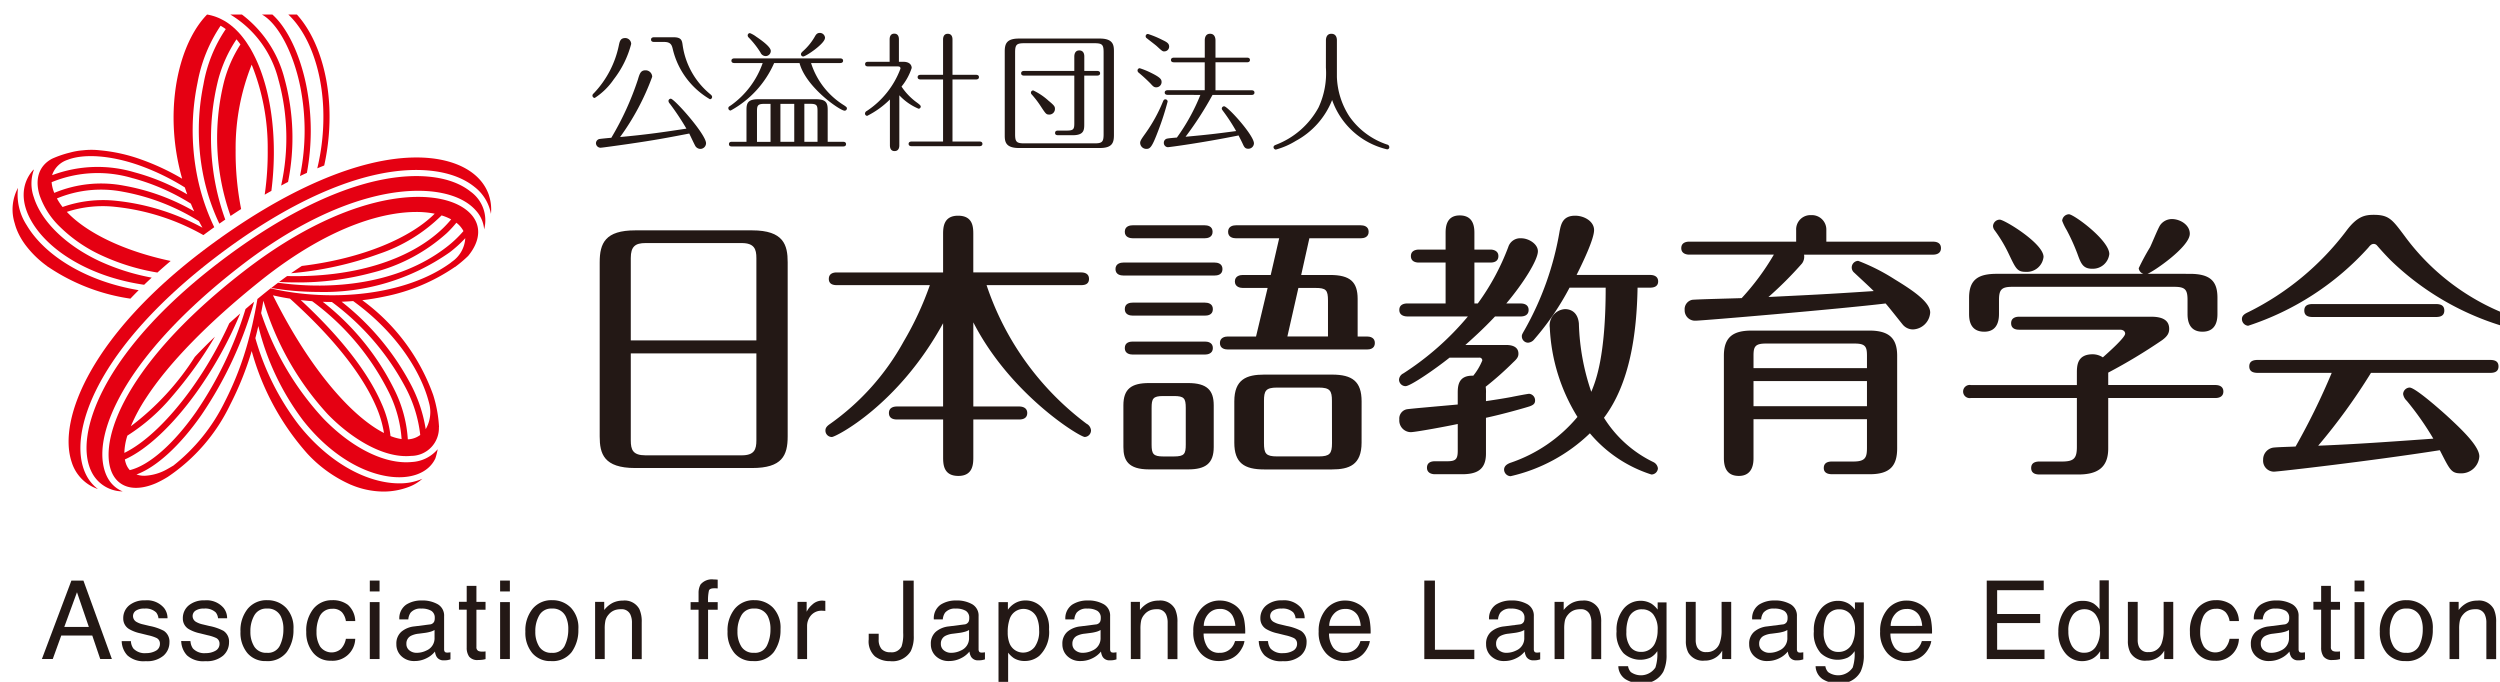 <svg xmlns="http://www.w3.org/2000/svg" width="253" height="69" viewBox="0 0 253 69">
    <defs>
        <clipPath id="ozudiu9oca">
            <path data-name="長方形 861" transform="translate(74 41.776)" style="fill:#af3838;opacity:.3" d="M0 0h253v69H0z"/>
        </clipPath>
        <clipPath id="dp12i9a6ub">
            <path data-name="長方形 860" style="fill:none" d="M0 0h252.343v67.678H0z"/>
        </clipPath>
    </defs>
    <g data-name="グループ 7413" transform="translate(-74 -41.776)" style="clip-path:url(#ozudiu9oca)">
        <path data-name="パス 404" d="M5.136 41.5h1.216l2.881 7.94H8.054l-.806-2.378H4.109l-.86 2.378h-1.1zM6.9 46.189 5.7 42.68l-1.283 3.509z" transform="translate(76.09 59.03)" style="fill:#231815"/>
        <g data-name="グループ 7412">
            <g data-name="グループ 7411" style="clip-path:url(#dp12i9a6ub)" transform="translate(75.274 43.244)">
                <path data-name="パス 405" d="M8.932 47.075a1.393 1.393 0 0 0 .248.747 1.576 1.576 0 0 0 1.3.469 1.943 1.943 0 0 0 .97-.235.778.778 0 0 0 .42-.727.62.62 0 0 0-.335-.567 4.045 4.045 0 0 0-.846-.276l-.784-.195a3.841 3.841 0 0 1-1.111-.41 1.226 1.226 0 0 1-.636-1.092 1.661 1.661 0 0 1 .6-1.331 2.414 2.414 0 0 1 1.612-.508 2.255 2.255 0 0 1 1.912.767 1.658 1.658 0 0 1 .356 1.049h-.918a1.1 1.1 0 0 0-.239-.6 1.54 1.54 0 0 0-1.19-.382 1.456 1.456 0 0 0-.854.21.655.655 0 0 0-.29.555.681.681 0 0 0 .381.6 2.3 2.3 0 0 0 .65.237l.654.157a5.14 5.14 0 0 1 1.433.491 1.3 1.3 0 0 1 .567 1.173 1.775 1.775 0 0 1-.594 1.335 2.548 2.548 0 0 1-1.81.563 2.445 2.445 0 0 1-1.851-.587A2.2 2.2 0 0 1 8 47.075z" transform="translate(3.041 16.337)" style="fill:#231815"/>
                <path data-name="パス 406" d="M13.3 47.075a1.393 1.393 0 0 0 .248.747 1.576 1.576 0 0 0 1.3.469 1.943 1.943 0 0 0 .97-.235.778.778 0 0 0 .42-.727.62.62 0 0 0-.335-.567 4.045 4.045 0 0 0-.846-.276l-.784-.195a3.841 3.841 0 0 1-1.111-.41 1.226 1.226 0 0 1-.636-1.092 1.661 1.661 0 0 1 .6-1.331 2.414 2.414 0 0 1 1.612-.508 2.255 2.255 0 0 1 1.912.767 1.658 1.658 0 0 1 .356 1.049h-.918a1.1 1.1 0 0 0-.239-.6 1.54 1.54 0 0 0-1.19-.382 1.456 1.456 0 0 0-.854.21.655.655 0 0 0-.29.555.681.681 0 0 0 .381.6 2.3 2.3 0 0 0 .65.237l.654.157a5.14 5.14 0 0 1 1.433.491 1.3 1.3 0 0 1 .567 1.173 1.775 1.775 0 0 1-.594 1.335 2.548 2.548 0 0 1-1.81.563 2.445 2.445 0 0 1-1.851-.587 2.2 2.2 0 0 1-.584-1.452z" transform="translate(4.704 16.337)" style="fill:#231815"/>
                <path data-name="パス 407" d="M21.3 43.685a2.92 2.92 0 0 1 .769 2.192 3.777 3.777 0 0 1-.678 2.312 2.437 2.437 0 0 1-2.1.912 2.365 2.365 0 0 1-1.884-.808 3.2 3.2 0 0 1-.7-2.169 3.464 3.464 0 0 1 .736-2.322 2.46 2.46 0 0 1 1.975-.864 2.591 2.591 0 0 1 1.877.745m-.6 3.847a3.684 3.684 0 0 0 .355-1.627 2.919 2.919 0 0 0-.257-1.317 1.438 1.438 0 0 0-1.4-.8 1.375 1.375 0 0 0-1.282.681 3.168 3.168 0 0 0-.4 1.641 2.755 2.755 0 0 0 .4 1.538 1.405 1.405 0 0 0 1.271.616 1.324 1.324 0 0 0 1.313-.732" transform="translate(6.356 16.333)" style="fill:#231815"/>
                <path data-name="パス 408" d="M25.751 43.415a2.278 2.278 0 0 1 .737 1.638h-.946a1.748 1.748 0 0 0-.395-.89 1.249 1.249 0 0 0-.988-.353 1.368 1.368 0 0 0-1.331.907 3.605 3.605 0 0 0-.26 1.452 2.737 2.737 0 0 0 .367 1.463 1.429 1.429 0 0 0 2.117.225 2.021 2.021 0 0 0 .489-1.01h.946a2.285 2.285 0 0 1-2.469 2.217 2.214 2.214 0 0 1-1.811-.83 3.171 3.171 0 0 1-.676-2.073 3.491 3.491 0 0 1 .741-2.373 2.391 2.391 0 0 1 1.887-.849 2.522 2.522 0 0 1 1.592.476" transform="translate(8.189 16.332)" style="fill:#231815"/>
                <path data-name="パス 409" d="M26.189 41.5h.988v1.1h-.988zm0 2.178h.988v5.762h-.988z" transform="translate(9.961 15.786)" style="fill:#231815"/>
                <path data-name="パス 410" d="M31.508 45.386a.533.533 0 0 0 .45-.28.876.876 0 0 0 .063-.375.8.8 0 0 0-.352-.725 1.9 1.9 0 0 0-1.012-.225 1.283 1.283 0 0 0-1.079.413 1.367 1.367 0 0 0-.232.679h-.908a1.676 1.676 0 0 1 .694-1.492 2.825 2.825 0 0 1 1.546-.421 3.146 3.146 0 0 1 1.658.389 1.321 1.321 0 0 1 .632 1.211v3.34a.424.424 0 0 0 .062.242c.041.062.128.092.262.092a1.435 1.435 0 0 0 .145-.008c.054-.006.112-.012.174-.023v.718a2.652 2.652 0 0 1-.346.081 2.473 2.473 0 0 1-.324.017.8.8 0 0 1-.729-.358 1.367 1.367 0 0 1-.168-.534 2.46 2.46 0 0 1-.854.675 2.631 2.631 0 0 1-1.227.287 1.827 1.827 0 0 1-1.315-.489 1.62 1.62 0 0 1-.511-1.223 1.574 1.574 0 0 1 .5-1.248 2.406 2.406 0 0 1 1.318-.545zm-2.048 2.628a1.147 1.147 0 0 0 .73.243 2.223 2.223 0 0 0 1-.239 1.335 1.335 0 0 0 .81-1.289v-.783a1.67 1.67 0 0 1-.46.19 3.855 3.855 0 0 1-.549.108l-.588.076a2.28 2.28 0 0 0-.8.221.861.861 0 0 0-.451.809.8.8 0 0 0 .308.664" transform="translate(10.702 16.34)" style="fill:#231815"/>
                <path data-name="パス 411" d="M33.509 41.89h.984v1.616h.923v.8h-.923v3.774a.405.405 0 0 0 .206.4.867.867 0 0 0 .378.059h.152c.054 0 .116-.008.188-.018v.779a2.319 2.319 0 0 1-.348.07 3.471 3.471 0 0 1-.392.021 1.059 1.059 0 0 1-.925-.348 1.556 1.556 0 0 1-.243-.906V44.3h-.784v-.8h.784z" transform="translate(12.447 15.933)" style="fill:#231815"/>
                <path data-name="パス 412" d="M35.742 41.5h.988v1.1h-.988zm0 2.178h.988v5.762h-.988z" transform="translate(13.595 15.786)" style="fill:#231815"/>
                <path data-name="パス 413" d="M42.186 43.685a2.92 2.92 0 0 1 .769 2.192 3.777 3.777 0 0 1-.678 2.312 2.437 2.437 0 0 1-2.1.912 2.365 2.365 0 0 1-1.884-.808 3.2 3.2 0 0 1-.7-2.169 3.464 3.464 0 0 1 .736-2.322 2.46 2.46 0 0 1 1.975-.864 2.591 2.591 0 0 1 1.877.745m-.6 3.847a3.684 3.684 0 0 0 .355-1.627 2.919 2.919 0 0 0-.257-1.317 1.438 1.438 0 0 0-1.4-.8 1.375 1.375 0 0 0-1.279.683 3.168 3.168 0 0 0-.4 1.641 2.755 2.755 0 0 0 .4 1.538 1.405 1.405 0 0 0 1.271.616 1.324 1.324 0 0 0 1.313-.732" transform="translate(14.301 16.333)" style="fill:#231815"/>
                <path data-name="パス 414" d="M42.706 43.1h.923v.821a2.6 2.6 0 0 1 .871-.73 2.317 2.317 0 0 1 1.02-.221 1.683 1.683 0 0 1 1.665.859 3.035 3.035 0 0 1 .239 1.346v3.715h-.988v-3.652a1.966 1.966 0 0 0-.159-.854.948.948 0 0 0-.94-.541 1.911 1.911 0 0 0-.567.07 1.451 1.451 0 0 0-.7.476 1.433 1.433 0 0 0-.317.592 3.909 3.909 0 0 0-.073.872v3.033h-.972z" transform="translate(16.244 16.343)" style="fill:#231815"/>
                <path data-name="パス 415" d="M50.724 41.917a1.492 1.492 0 0 1 1.314-.5c.061 0 .124 0 .189.006s.138.008.222.017v.886a6.302 6.302 0 0 0-.222-.014h-.128c-.3 0-.478.076-.536.231a4.412 4.412 0 0 0-.088 1.169h.975v.767h-.975v5h-.961v-5h-.806v-.767h.806V42.8a1.738 1.738 0 0 1 .21-.888" transform="translate(18.907 15.755)" style="fill:#231815"/>
                <path data-name="パス 416" d="M57.007 43.685a2.921 2.921 0 0 1 .769 2.192 3.777 3.777 0 0 1-.678 2.312A2.437 2.437 0 0 1 55 49.1a2.365 2.365 0 0 1-1.884-.808 3.2 3.2 0 0 1-.7-2.169 3.464 3.464 0 0 1 .736-2.322 2.46 2.46 0 0 1 1.975-.864 2.591 2.591 0 0 1 1.877.745m-.6 3.847a3.684 3.684 0 0 0 .355-1.627 2.919 2.919 0 0 0-.257-1.317 1.438 1.438 0 0 0-1.4-.8 1.375 1.375 0 0 0-1.282.681 3.168 3.168 0 0 0-.4 1.641 2.755 2.755 0 0 0 .4 1.538 1.405 1.405 0 0 0 1.271.616 1.324 1.324 0 0 0 1.313-.732" transform="translate(19.938 16.333)" style="fill:#231815"/>
                <path data-name="パス 417" d="M57.546 43.1h.925v1a2.221 2.221 0 0 1 .556-.711 1.445 1.445 0 0 1 1.021-.418c.018 0 .05 0 .092.006s.117.01.221.021v1.022A1.526 1.526 0 0 0 60.2 44c-.048 0-.1-.006-.159-.006a1.387 1.387 0 0 0-1.131.473 1.646 1.646 0 0 0-.395 1.089v3.329h-.973z" transform="translate(21.888 16.343)" style="fill:#231815"/>
                <path data-name="パス 418" d="M67.324 47.076a3.355 3.355 0 0 1-.3 1.563 2.168 2.168 0 0 1-2.1 1.016 2.448 2.448 0 0 1-1.527-.483 2.049 2.049 0 0 1-.632-1.721v-.569h1.01v.569a1.432 1.432 0 0 0 .29.975 1.146 1.146 0 0 0 .9.327 1.1 1.1 0 0 0 1.125-.589 3.8 3.8 0 0 0 .164-1.368V41.5h1.064z" transform="translate(23.874 15.786)" style="fill:#231815"/>
                <path data-name="パス 419" d="M70.694 45.386a.533.533 0 0 0 .45-.28.877.877 0 0 0 .063-.375.8.8 0 0 0-.352-.725 1.9 1.9 0 0 0-1.013-.225 1.28 1.28 0 0 0-1.078.413 1.353 1.353 0 0 0-.232.679h-.908a1.669 1.669 0 0 1 .694-1.492 2.825 2.825 0 0 1 1.546-.421 3.146 3.146 0 0 1 1.658.389 1.32 1.32 0 0 1 .631 1.211v3.34a.424.424 0 0 0 .063.242c.04.062.128.092.261.092a1.439 1.439 0 0 0 .146-.008c.054-.006.112-.012.174-.023v.718a2.7 2.7 0 0 1-.346.081 2.5 2.5 0 0 1-.326.017.8.8 0 0 1-.729-.358 1.391 1.391 0 0 1-.167-.534 2.473 2.473 0 0 1-.854.675 2.635 2.635 0 0 1-1.227.287 1.825 1.825 0 0 1-1.315-.489 1.62 1.62 0 0 1-.511-1.223 1.578 1.578 0 0 1 .5-1.248 2.411 2.411 0 0 1 1.32-.545zm-2.048 2.628a1.143 1.143 0 0 0 .729.243 2.219 2.219 0 0 0 1-.239 1.335 1.335 0 0 0 .812-1.289v-.783a1.669 1.669 0 0 1-.46.19 3.836 3.836 0 0 1-.551.108l-.587.076a2.272 2.272 0 0 0-.8.221.862.862 0 0 0-.453.809.8.8 0 0 0 .309.664" transform="translate(25.606 16.34)" style="fill:#231815"/>
                <path data-name="パス 420" d="M72.281 43.126h.951v.769a2.353 2.353 0 0 1 .639-.611 2.06 2.06 0 0 1 1.16-.324 2.188 2.188 0 0 1 1.676.754 3.086 3.086 0 0 1 .687 2.155 3.305 3.305 0 0 1-.992 2.7 2.253 2.253 0 0 1-1.466.514 2 2 0 0 1-1.1-.287 2.542 2.542 0 0 1-.58-.556v2.96h-.973zm3.661 4.539a2.716 2.716 0 0 0 .451-1.706 3.2 3.2 0 0 0-.2-1.188 1.473 1.473 0 0 0-2.779.054 4 4 0 0 0-.2 1.373 2.9 2.9 0 0 0 .2 1.14 1.478 1.478 0 0 0 2.526.327" transform="translate(27.493 16.34)" style="fill:#231815"/>
                <path data-name="パス 421" d="M80.337 45.386a.533.533 0 0 0 .45-.28.876.876 0 0 0 .063-.375.8.8 0 0 0-.352-.725 1.9 1.9 0 0 0-1.013-.225 1.28 1.28 0 0 0-1.078.413 1.353 1.353 0 0 0-.232.679h-.908a1.669 1.669 0 0 1 .694-1.492 2.825 2.825 0 0 1 1.546-.421 3.146 3.146 0 0 1 1.658.389 1.32 1.32 0 0 1 .631 1.211v3.34a.424.424 0 0 0 .063.242c.04.062.128.092.261.092a1.44 1.44 0 0 0 .146-.008c.054-.006.112-.012.174-.023v.718a2.7 2.7 0 0 1-.346.081 2.5 2.5 0 0 1-.326.017.8.8 0 0 1-.729-.358 1.392 1.392 0 0 1-.167-.534 2.473 2.473 0 0 1-.854.675 2.635 2.635 0 0 1-1.227.287 1.825 1.825 0 0 1-1.315-.489 1.62 1.62 0 0 1-.511-1.223 1.578 1.578 0 0 1 .5-1.248 2.41 2.41 0 0 1 1.32-.545zm-2.048 2.628a1.143 1.143 0 0 0 .729.243 2.219 2.219 0 0 0 1-.239 1.335 1.335 0 0 0 .812-1.289v-.783a1.669 1.669 0 0 1-.46.19 3.835 3.835 0 0 1-.551.108l-.587.076a2.271 2.271 0 0 0-.8.221.862.862 0 0 0-.453.809.8.8 0 0 0 .309.664" transform="translate(29.274 16.34)" style="fill:#231815"/>
                <path data-name="パス 422" d="M81.981 43.1h.925v.821a2.591 2.591 0 0 1 .87-.73 2.323 2.323 0 0 1 1.021-.221 1.683 1.683 0 0 1 1.665.859 3.054 3.054 0 0 1 .239 1.346v3.715h-.99v-3.652a1.99 1.99 0 0 0-.156-.854.953.953 0 0 0-.941-.541 1.911 1.911 0 0 0-.567.07 1.461 1.461 0 0 0-.7.476 1.414 1.414 0 0 0-.316.592 4 4 0 0 0-.073.872v3.033h-.973z" transform="translate(31.182 16.343)" style="fill:#231815"/>
                <path data-name="パス 423" d="M90.469 43.255a2.2 2.2 0 0 1 .875.75 2.6 2.6 0 0 1 .386 1.021 6.643 6.643 0 0 1 .087 1.275h-4.21a2.5 2.5 0 0 0 .414 1.418 1.373 1.373 0 0 0 1.2.534 1.534 1.534 0 0 0 1.206-.507 1.713 1.713 0 0 0 .357-.678h.957a2.022 2.022 0 0 1-.253.711 2.547 2.547 0 0 1-.473.64A2.254 2.254 0 0 1 89.92 49a3.265 3.265 0 0 1-.788.087 2.418 2.418 0 0 1-1.822-.787 3.077 3.077 0 0 1-.747-2.2 3.341 3.341 0 0 1 .752-2.265 2.477 2.477 0 0 1 1.967-.87 2.6 2.6 0 0 1 1.187.288m.349 2.273a2.55 2.55 0 0 0-.275-1.01 1.4 1.4 0 0 0-1.324-.7 1.463 1.463 0 0 0-1.119.484 1.849 1.849 0 0 0-.478 1.23z" transform="translate(32.925 16.343)" style="fill:#231815"/>
                <path data-name="パス 424" d="M92.3 47.075a1.393 1.393 0 0 0 .248.747 1.578 1.578 0 0 0 1.3.469 1.939 1.939 0 0 0 .97-.235.779.779 0 0 0 .421-.727.62.62 0 0 0-.335-.567 4.1 4.1 0 0 0-.848-.276l-.784-.195a3.842 3.842 0 0 1-1.111-.41 1.226 1.226 0 0 1-.636-1.092 1.661 1.661 0 0 1 .6-1.331 2.414 2.414 0 0 1 1.612-.508 2.258 2.258 0 0 1 1.913.767 1.674 1.674 0 0 1 .356 1.049h-.919a1.1 1.1 0 0 0-.237-.6 1.543 1.543 0 0 0-1.191-.382 1.458 1.458 0 0 0-.854.21.655.655 0 0 0-.29.555.68.68 0 0 0 .382.6 2.272 2.272 0 0 0 .649.237l.656.157a5.143 5.143 0 0 1 1.431.491 1.3 1.3 0 0 1 .567 1.173 1.775 1.775 0 0 1-.594 1.335 2.544 2.544 0 0 1-1.808.563 2.446 2.446 0 0 1-1.852-.587 2.2 2.2 0 0 1-.584-1.452z" transform="translate(34.751 16.337)" style="fill:#231815"/>
                <path data-name="パス 425" d="M99.661 43.255a2.2 2.2 0 0 1 .877.75 2.617 2.617 0 0 1 .386 1.021 6.761 6.761 0 0 1 .087 1.275H96.8a2.5 2.5 0 0 0 .413 1.418 1.375 1.375 0 0 0 1.2.534 1.537 1.537 0 0 0 1.208-.507 1.731 1.731 0 0 0 .357-.678h.955a1.991 1.991 0 0 1-.251.711 2.551 2.551 0 0 1-.475.64 2.249 2.249 0 0 1-1.094.581 3.284 3.284 0 0 1-.79.087A2.413 2.413 0 0 1 96.5 48.3a3.077 3.077 0 0 1-.747-2.2 3.341 3.341 0 0 1 .752-2.265 2.475 2.475 0 0 1 1.967-.87 2.6 2.6 0 0 1 1.186.288m.349 2.273a2.528 2.528 0 0 0-.273-1.01 1.4 1.4 0 0 0-1.324-.7 1.459 1.459 0 0 0-1.11.484 1.835 1.835 0 0 0-.478 1.23z" transform="translate(36.422 16.343)" style="fill:#231815"/>
                <path data-name="パス 426" d="M103.5 41.5h1.075v7h3.985v.946h-5.06z" transform="translate(39.367 15.786)" style="fill:#231815"/>
                <path data-name="パス 427" d="M111.4 45.386a.533.533 0 0 0 .45-.28.876.876 0 0 0 .063-.375.8.8 0 0 0-.352-.725 1.9 1.9 0 0 0-1.013-.225 1.28 1.28 0 0 0-1.078.413 1.354 1.354 0 0 0-.232.679h-.908a1.669 1.669 0 0 1 .694-1.492 2.825 2.825 0 0 1 1.546-.421 3.146 3.146 0 0 1 1.658.389 1.32 1.32 0 0 1 .631 1.211v3.34a.424.424 0 0 0 .064.242c.04.062.128.092.261.092a1.44 1.44 0 0 0 .146-.008c.054-.006.112-.012.174-.023v.718a2.7 2.7 0 0 1-.346.081 2.5 2.5 0 0 1-.326.017.8.8 0 0 1-.729-.358 1.392 1.392 0 0 1-.167-.534 2.473 2.473 0 0 1-.854.675 2.635 2.635 0 0 1-1.227.287 1.825 1.825 0 0 1-1.315-.489 1.62 1.62 0 0 1-.511-1.223 1.578 1.578 0 0 1 .5-1.248 2.41 2.41 0 0 1 1.32-.545zm-2.048 2.628a1.143 1.143 0 0 0 .729.243 2.219 2.219 0 0 0 1-.239 1.335 1.335 0 0 0 .812-1.289v-.783a1.67 1.67 0 0 1-.46.19 3.835 3.835 0 0 1-.551.108l-.587.076a2.271 2.271 0 0 0-.8.221.862.862 0 0 0-.453.809.8.8 0 0 0 .309.664" transform="translate(41.09 16.34)" style="fill:#231815"/>
                <path data-name="パス 428" d="M113.048 43.1h.925v.821a2.592 2.592 0 0 1 .87-.73 2.323 2.323 0 0 1 1.021-.221 1.683 1.683 0 0 1 1.665.859 3.054 3.054 0 0 1 .239 1.346v3.715h-.99v-3.652a1.99 1.99 0 0 0-.156-.854.953.953 0 0 0-.941-.541 1.911 1.911 0 0 0-.567.07 1.461 1.461 0 0 0-.7.476 1.414 1.414 0 0 0-.316.592 4 4 0 0 0-.073.872v3.033h-.973z" transform="translate(42.999 16.343)" style="fill:#231815"/>
                <path data-name="パス 429" d="M121.194 43.323a2.637 2.637 0 0 1 .559.551v-.73h.9v5.265a3.874 3.874 0 0 1-.324 1.741 2.32 2.32 0 0 1-2.279 1.179 2.786 2.786 0 0 1-1.568-.42 1.633 1.633 0 0 1-.71-1.31h.987a1.112 1.112 0 0 0 .282.6 1.764 1.764 0 0 0 2.487-.465 4.447 4.447 0 0 0 .189-1.659 1.91 1.91 0 0 1-.7.658 2.5 2.5 0 0 1-2.722-.451 2.944 2.944 0 0 1-.7-2.207 3.354 3.354 0 0 1 .705-2.275 2.189 2.189 0 0 1 1.71-.817 2.1 2.1 0 0 1 1.184.337m.119 1.042a1.41 1.41 0 0 0-1.124-.518 1.385 1.385 0 0 0-1.4.961 3.765 3.765 0 0 0-.2 1.346 2.407 2.407 0 0 0 .395 1.489 1.278 1.278 0 0 0 1.063.511 1.489 1.489 0 0 0 1.467-.946 3.047 3.047 0 0 0 .237-1.249 2.424 2.424 0 0 0-.44-1.594" transform="translate(44.727 16.35)" style="fill:#231815"/>
                <path data-name="パス 430" d="M123.671 43.061V46.9a1.665 1.665 0 0 0 .135.725.948.948 0 0 0 .941.519 1.333 1.333 0 0 0 1.349-.908 3.691 3.691 0 0 0 .195-1.335v-2.84h.973v5.789h-.919l.011-.854a1.963 1.963 0 0 1-.462.558 2.005 2.005 0 0 1-1.325.454 1.7 1.7 0 0 1-1.655-.828 2.506 2.506 0 0 1-.24-1.18v-3.939z" transform="translate(46.66 16.379)" style="fill:#231815"/>
                <path data-name="パス 431" d="M130.688 45.386a.533.533 0 0 0 .45-.28.875.875 0 0 0 .064-.375.8.8 0 0 0-.352-.725 1.9 1.9 0 0 0-1.013-.225 1.28 1.28 0 0 0-1.078.413 1.353 1.353 0 0 0-.232.679h-.908a1.67 1.67 0 0 1 .694-1.492 2.825 2.825 0 0 1 1.546-.421 3.146 3.146 0 0 1 1.658.389 1.32 1.32 0 0 1 .631 1.211v3.34a.424.424 0 0 0 .064.242c.04.062.128.092.261.092a1.438 1.438 0 0 0 .146-.008c.054-.006.112-.012.174-.023v.718a2.7 2.7 0 0 1-.346.081 2.5 2.5 0 0 1-.326.017.8.8 0 0 1-.729-.358 1.393 1.393 0 0 1-.167-.534 2.473 2.473 0 0 1-.854.675 2.635 2.635 0 0 1-1.227.287 1.825 1.825 0 0 1-1.316-.489 1.62 1.62 0 0 1-.511-1.223 1.578 1.578 0 0 1 .5-1.248 2.41 2.41 0 0 1 1.32-.545zm-2.049 2.628a1.143 1.143 0 0 0 .729.243 2.219 2.219 0 0 0 1-.239 1.335 1.335 0 0 0 .812-1.289v-.783a1.67 1.67 0 0 1-.46.19 3.838 3.838 0 0 1-.551.108l-.587.076a2.271 2.271 0 0 0-.8.221.862.862 0 0 0-.453.809.8.8 0 0 0 .309.664" transform="translate(48.426 16.34)" style="fill:#231815"/>
                <path data-name="パス 432" d="M135.658 43.323a2.637 2.637 0 0 1 .559.551v-.73h.9v5.265a3.874 3.874 0 0 1-.324 1.741 2.319 2.319 0 0 1-2.279 1.179 2.786 2.786 0 0 1-1.568-.42 1.633 1.633 0 0 1-.709-1.31h.987a1.112 1.112 0 0 0 .282.6 1.764 1.764 0 0 0 2.487-.465 4.447 4.447 0 0 0 .189-1.659 1.91 1.91 0 0 1-.7.658 2.5 2.5 0 0 1-2.722-.451 2.944 2.944 0 0 1-.7-2.207 3.354 3.354 0 0 1 .708-2.271 2.189 2.189 0 0 1 1.71-.817 2.1 2.1 0 0 1 1.184.337m.119 1.042a1.41 1.41 0 0 0-1.124-.518 1.385 1.385 0 0 0-1.4.961 3.766 3.766 0 0 0-.2 1.346 2.407 2.407 0 0 0 .395 1.489 1.278 1.278 0 0 0 1.063.511 1.489 1.489 0 0 0 1.467-.946 3.047 3.047 0 0 0 .237-1.249 2.424 2.424 0 0 0-.44-1.594" transform="translate(50.228 16.35)" style="fill:#231815"/>
                <path data-name="パス 433" d="M140.821 43.255a2.2 2.2 0 0 1 .875.75 2.6 2.6 0 0 1 .387 1.021 6.644 6.644 0 0 1 .087 1.275h-4.211a2.5 2.5 0 0 0 .414 1.418 1.373 1.373 0 0 0 1.2.534 1.534 1.534 0 0 0 1.206-.507 1.714 1.714 0 0 0 .358-.678h.957a2.023 2.023 0 0 1-.253.711 2.519 2.519 0 0 1-.475.64 2.243 2.243 0 0 1-1.089.584 3.268 3.268 0 0 1-.79.087 2.417 2.417 0 0 1-1.821-.787 3.077 3.077 0 0 1-.747-2.2 3.341 3.341 0 0 1 .752-2.265 2.477 2.477 0 0 1 1.967-.87 2.6 2.6 0 0 1 1.187.288m.348 2.273a2.528 2.528 0 0 0-.273-1.01 1.4 1.4 0 0 0-1.324-.7 1.463 1.463 0 0 0-1.115.485 1.848 1.848 0 0 0-.478 1.23z" transform="translate(52.077 16.343)" style="fill:#231815"/>
                <path data-name="パス 434" d="M144.733 41.5h5.767v.973h-4.714v2.41h4.356v.917h-4.356v2.7h4.794v.946h-5.843z" transform="translate(55.051 15.786)" style="fill:#231815"/>
                <path data-name="パス 435" d="M153.568 43.839a2.611 2.611 0 0 1 .587.569v-2.925h.936v7.967h-.875v-.8a2.107 2.107 0 0 1-.8.773 2.29 2.29 0 0 1-1.061.237 2.147 2.147 0 0 1-1.669-.813 3.193 3.193 0 0 1-.7-2.164 3.743 3.743 0 0 1 .643-2.192 2.1 2.1 0 0 1 1.839-.928 2.052 2.052 0 0 1 1.108.28M151.4 48.18a1.373 1.373 0 0 0 1.259.628 1.325 1.325 0 0 0 1.1-.581 2.76 2.76 0 0 0 .433-1.669 2.474 2.474 0 0 0-.447-1.625 1.388 1.388 0 0 0-1.1-.526 1.456 1.456 0 0 0-1.186.562 2.583 2.583 0 0 0-.459 1.656 2.888 2.888 0 0 0 .392 1.556" transform="translate(57.045 15.779)" style="fill:#231815"/>
                <path data-name="パス 436" d="M156.075 43.061V46.9a1.642 1.642 0 0 0 .138.725.948.948 0 0 0 .941.519 1.334 1.334 0 0 0 1.349-.908 3.7 3.7 0 0 0 .197-1.336v-2.839h.973v5.789h-.919l.011-.854a1.981 1.981 0 0 1-.461.558 2.007 2.007 0 0 1-1.327.454 1.7 1.7 0 0 1-1.654-.828 2.506 2.506 0 0 1-.242-1.18v-3.939z" transform="translate(58.986 16.379)" style="fill:#231815"/>
                <path data-name="パス 437" d="M163.851 43.415a2.278 2.278 0 0 1 .737 1.638h-.946a1.748 1.748 0 0 0-.395-.89 1.251 1.251 0 0 0-.988-.353 1.367 1.367 0 0 0-1.331.907 3.607 3.607 0 0 0-.259 1.452 2.737 2.737 0 0 0 .367 1.463 1.428 1.428 0 0 0 2.116.225 2.034 2.034 0 0 0 .49-1.01h.946a2.287 2.287 0 0 1-2.471 2.217 2.212 2.212 0 0 1-1.81-.83 3.171 3.171 0 0 1-.676-2.073 3.5 3.5 0 0 1 .74-2.373 2.4 2.4 0 0 1 1.888-.849 2.527 2.527 0 0 1 1.592.476" transform="translate(60.717 16.332)" style="fill:#231815"/>
                <path data-name="パス 438" d="M167.465 45.386a.533.533 0 0 0 .45-.28.875.875 0 0 0 .064-.375.8.8 0 0 0-.352-.725 1.9 1.9 0 0 0-1.013-.225 1.28 1.28 0 0 0-1.078.413 1.353 1.353 0 0 0-.232.679h-.904a1.669 1.669 0 0 1 .694-1.492 2.825 2.825 0 0 1 1.546-.421 3.146 3.146 0 0 1 1.658.389 1.32 1.32 0 0 1 .631 1.211v3.34a.423.423 0 0 0 .064.242c.04.062.128.092.261.092a1.44 1.44 0 0 0 .146-.008c.054-.006.112-.012.174-.023v.718a2.7 2.7 0 0 1-.346.081 2.5 2.5 0 0 1-.326.017.8.8 0 0 1-.729-.358 1.392 1.392 0 0 1-.167-.534 2.473 2.473 0 0 1-.854.675 2.635 2.635 0 0 1-1.227.287 1.825 1.825 0 0 1-1.315-.489 1.62 1.62 0 0 1-.511-1.223 1.578 1.578 0 0 1 .5-1.248 2.41 2.41 0 0 1 1.32-.545zm-2.048 2.628a1.143 1.143 0 0 0 .729.243 2.219 2.219 0 0 0 1-.239 1.335 1.335 0 0 0 .812-1.289v-.783a1.67 1.67 0 0 1-.46.19 3.837 3.837 0 0 1-.551.108l-.587.076a2.272 2.272 0 0 0-.8.221.862.862 0 0 0-.453.809.8.8 0 0 0 .309.664" transform="translate(62.414 16.34)" style="fill:#231815"/>
                <path data-name="パス 439" d="M169.466 41.89h.984v1.616h.925v.8h-.925v3.774a.407.407 0 0 0 .206.4.867.867 0 0 0 .378.059h.152c.054 0 .116-.008.189-.018v.779a2.338 2.338 0 0 1-.349.07 3.446 3.446 0 0 1-.391.021 1.058 1.058 0 0 1-.925-.348 1.557 1.557 0 0 1-.244-.906V44.3h-.783v-.8h.783z" transform="translate(64.16 15.933)" style="fill:#231815"/>
                <path data-name="パス 440" d="M171.7 41.5h.99v1.1h-.99zm0 2.178h.99v5.762h-.99z" transform="translate(65.307 15.786)" style="fill:#231815"/>
                <path data-name="パス 441" d="M178.144 43.685a2.92 2.92 0 0 1 .767 2.192 3.776 3.776 0 0 1-.676 2.312 2.437 2.437 0 0 1-2.1.912 2.363 2.363 0 0 1-1.884-.808 3.2 3.2 0 0 1-.7-2.169 3.457 3.457 0 0 1 .737-2.322 2.459 2.459 0 0 1 1.974-.864 2.594 2.594 0 0 1 1.879.745m-.6 3.847a3.684 3.684 0 0 0 .355-1.627 2.919 2.919 0 0 0-.257-1.317 1.438 1.438 0 0 0-1.4-.8 1.375 1.375 0 0 0-1.282.681 3.168 3.168 0 0 0-.4 1.641 2.755 2.755 0 0 0 .4 1.538 1.405 1.405 0 0 0 1.271.616 1.324 1.324 0 0 0 1.313-.732" transform="translate(66.013 16.333)" style="fill:#231815"/>
                <path data-name="パス 442" d="M178.663 43.1h.923v.821a2.6 2.6 0 0 1 .871-.73 2.318 2.318 0 0 1 1.021-.221 1.684 1.684 0 0 1 1.665.859 3.077 3.077 0 0 1 .237 1.346v3.715h-.99v-3.652a1.97 1.97 0 0 0-.156-.854.952.952 0 0 0-.941-.541 1.917 1.917 0 0 0-.567.07 1.468 1.468 0 0 0-.7.476 1.445 1.445 0 0 0-.316.592 3.994 3.994 0 0 0-.073.872v3.033h-.972z" transform="translate(67.956 16.343)" style="fill:#231815"/>
                <path data-name="パス 443" d="M23.747 9.445a22.259 22.259 0 0 1-.6 6.122c.235-.1.471-.195.7-.288a22.763 22.763 0 0 0 .522-5.861C24.2 5.545 22.983 2.1 21.083 0h-.87c2.039 1.919 3.357 5.434 3.534 9.444" transform="translate(7.688 .001)" style="fill:#e50012"/>
                <path data-name="パス 444" d="M22.164 7.321a22.67 22.67 0 0 1 0 8.869c-.01.054-.022.106-.033.159.232-.11.465-.218.7-.323a23.325 23.325 0 0 0-.058-8.826c-.645-3.193-1.945-5.872-3.437-7.2h-1.059c1.623.9 3.18 3.822 3.887 7.321" transform="translate(6.952)" style="fill:#e50012"/>
                <path data-name="パス 445" d="M20.864 6.71a22.2 22.2 0 0 1 .242 10.6c.235-.124.469-.247.7-.366a22.645 22.645 0 0 0-.348-10.411A11.817 11.817 0 0 0 17.136 0H15.96a10.729 10.729 0 0 1 4.9 6.71" transform="translate(6.071)" style="fill:#e50012"/>
                <path data-name="パス 446" d="M9.518 22.231a21.748 21.748 0 0 0 3.485.8q.377-.362.767-.723a22.331 22.331 0 0 1-5.259-1.659c-3.4-1.585-5.9-4.006-6.67-6.474a4.1 4.1 0 0 1 .019-2.819l-.123.1C.54 12.849.5 14.736 1.645 16.67c1.405 2.38 4.275 4.406 7.872 5.561" transform="translate(.309 4.32)" style="fill:#e50012"/>
                <path data-name="パス 447" d="M4.108 21.5a14.809 14.809 0 0 0 4.278 2.913 21.952 21.952 0 0 0 5.573 1.7q.654-.59 1.343-1.172C10.374 23.895 6.693 22 4.792 19.973a11.677 11.677 0 0 1 4.926-.507 22.894 22.894 0 0 1 8.894 2.857q.551-.406 1.1-.8a21.778 21.778 0 0 1-1.775-5.422 23.739 23.739 0 0 1 .077-9.174 15.207 15.207 0 0 1 2.34-5.792 5.054 5.054 0 0 1 .523.341 14.269 14.269 0 0 0-2.255 5.584 23.109 23.109 0 0 0-.076 8.932 21.205 21.205 0 0 0 1.68 5.174c.2-.139.4-.279.6-.415A24.279 24.279 0 0 1 20.11 6.61a13.608 13.608 0 0 1 1.852-4.1c.138.163.271.337.4.519a13.129 13.129 0 0 0-1.654 3.744 23.575 23.575 0 0 0 .653 13.613q.536-.358 1.07-.7a29.656 29.656 0 0 1-.556-5.962 22.672 22.672 0 0 1 1.625-8.65 22.553 22.553 0 0 1 1.621 8.591 29.64 29.64 0 0 1-.305 4.569q.34-.2.676-.385c.629-4.888.08-9.941-1.647-13.511l-.069-.138q-.066-.133-.133-.261c-.011-.019-.021-.041-.032-.062l-.051-.091-.109-.2c-.037-.069-.084-.145-.127-.217a3.954 3.954 0 0 0-.1-.156c-.046-.076-.094-.149-.141-.222l-.1-.156-.1-.144a8.07 8.07 0 0 0-.141-.193q-.195-.261-.4-.5l-.07-.076c-.051-.058-.1-.116-.156-.171s-.083-.084-.123-.126l-.137-.135c-.052-.05-.1-.1-.159-.144l-.109-.1c-.063-.054-.128-.1-.192-.156l-.086-.068L21.279 1a5.7 5.7 0 0 0-.525-.352l-.01-.006-.036-.016A3.864 3.864 0 0 0 20.472.5l-.067-.037a6.17 6.17 0 0 0-.262-.123l-.062-.024a5.986 5.986 0 0 0-.241-.094l-.049-.017a4.288 4.288 0 0 0-.279-.085L19.445.1c-.1-.025-.19-.048-.288-.068L18.985 0l-.119.126c-2.194 2.364-3.441 6.664-3.252 11.223a22.668 22.668 0 0 0 .849 5.265 24 24 0 0 0-4.147-1.942 16.725 16.725 0 0 0-4.181-.93 7.509 7.509 0 0 0-1.709 0 6.857 6.857 0 0 0-1.306.228 10.421 10.421 0 0 0-1.823.624c-1.318.7-1.775 2.055-1.252 3.723A8.123 8.123 0 0 0 4.108 21.5m14.056-.581q.17.329.351.654a23.235 23.235 0 0 0-8.743-2.722 12.349 12.349 0 0 0-5.41.628 6.015 6.015 0 0 1-.46-.667c-.04-.068-.077-.135-.113-.2a11.645 11.645 0 0 1 6.656-.682 21.864 21.864 0 0 1 7.719 2.988M3.35 16.115a2.454 2.454 0 0 1 1.491-1.4c1.661-.657 4.385-.469 7.27.545a23.771 23.771 0 0 1 4.624 2.24c.076.233.159.467.243.7a21.818 21.818 0 0 0-5.339-2.232 13.088 13.088 0 0 0-8.333.291c.012-.05.028-.1.044-.145m8.133.456a21.74 21.74 0 0 1 5.86 2.569q.162.391.337.777a21.806 21.806 0 0 0-7.136-2.6 12.281 12.281 0 0 0-7.022.736 3.547 3.547 0 0 1-.269-1.082 12.238 12.238 0 0 1 8.231-.395" transform="translate(.697 .001)" style="fill:#e50012"/>
                <path data-name="パス 448" d="M12.761 23.063a22.11 22.11 0 0 1-3.125-.754C5.9 21.108 2.9 18.981 1.419 16.473a5.653 5.653 0 0 1-.87-3.764 4.6 4.6 0 0 0-.338 3.575c.035.133.073.266.119.4l.007.036h.005a6.305 6.305 0 0 0 .512 1.095q.159.275.351.541l.012.021a10.163 10.163 0 0 0 2.258 2.238c.04.035.081.069.123.1l.006-.007a19.994 19.994 0 0 0 8.318 3.213q.41-.431.839-.859" transform="translate(0 4.834)" style="fill:#e50012"/>
                <path data-name="パス 449" d="M46.651 14.324c-.794-2.407-3.538-3.843-7.338-3.843-5.813 0-13.387 3.277-21.325 9.226C6.571 28.266 2.949 36.9 4.415 41.3a4.185 4.185 0 0 0 2.657 2.735 4.054 4.054 0 0 1-1.209-1.474c-1.067-2.166-.6-5.457 1.277-9.03 2.2-4.194 6.206-8.6 11.573-12.742 5.966-4.6 11.772-7.589 16.789-8.63 4.079-.848 7.606-.374 9.679 1.3a4.444 4.444 0 0 1 1.667 2.732 4.483 4.483 0 0 0-.2-1.863" transform="translate(1.562 3.987)" style="fill:#e50012"/>
                <path data-name="パス 450" d="M20.72 20.9C7.832 30.893 5.823 38.942 7.586 41.667c.808 1.251 2.371 1.488 4.253.678a10.808 10.808 0 0 0 1.183-.634 18.333 18.333 0 0 0 6.312-7.294 31.58 31.58 0 0 0 2.188-5.447 25.953 25.953 0 0 0 5.611 10.361 13.224 13.224 0 0 0 4.367 3.145v.008l.066.018a8.545 8.545 0 0 0 3.282.69 7.156 7.156 0 0 0 2.514-.449 4.352 4.352 0 0 0 1.433-.846 5.722 5.722 0 0 1-2.354.464 8.083 8.083 0 0 1-1.369-.12c-3.1-.525-6.323-2.661-8.836-5.86a26.117 26.117 0 0 1-4.345-8.717q.159-.6.3-1.223A26.111 26.111 0 0 0 26.725 36c2.417 3.08 5.5 5.131 8.451 5.632 2.345.4 4.235-.291 4.931-1.794a6.912 6.912 0 0 0 .237-.932 3.678 3.678 0 0 1-2.612 1.294 5.56 5.56 0 0 1-.571.028c-2.583 0-5.671-1.618-8.387-4.424a29.237 29.237 0 0 1-6.3-10.676c.081-.411.159-.827.231-1.249a29.284 29.284 0 0 0 6.515 11.492c2.153 2.225 5.5 4.5 8.452 4.21a2.815 2.815 0 0 0 2.794-2.907h.012a12.912 12.912 0 0 0-.587-3.248 20.332 20.332 0 0 0-7.183-9.6 24.43 24.43 0 0 0 2.271-.374 19.186 19.186 0 0 0 7.111-2.992l.007.01a13.57 13.57 0 0 0 1.326-1.119c1.217-1.476 1.357-3 .341-4.169C41.22 12.256 32.14 12.048 20.72 20.9m2.948 2.432q.857.2 1.725.334c4.243 3.808 7.24 7.544 8.667 10.8a11.215 11.215 0 0 1 .848 2.8c-3.193-1.626-7.462-6.343-11.24-13.939m11.9 14.237a11.124 11.124 0 0 0-.936-3.349c-1.384-3.164-4.195-6.747-8.148-10.4q.578.068 1.155.112a25.55 25.55 0 0 1 7.828 9.353 12.536 12.536 0 0 1 1.224 4.6 4.987 4.987 0 0 1-1.124-.308m1.754.337a13.06 13.06 0 0 0-1.291-4.884 25.727 25.727 0 0 0-7.32-9.036q.462.017.922.017a25.737 25.737 0 0 1 7.468 8.676 13.434 13.434 0 0 1 1.477 4.784 2.253 2.253 0 0 1-1.252.442m2.12-3.789v.008c.007.026.014.054.019.08a3.442 3.442 0 0 1-.333 2.67A14.669 14.669 0 0 0 37.65 32.4a26.128 26.128 0 0 0-7.03-8.419q.586-.021 1.169-.068c4.59 3.318 6.924 7.379 7.651 10.2m2.278-14.142.012.017c-4.6 3.4-12.245 4.051-18.292 2.639-.119.092-.236.184-.353.279-.334.268-.661.536-.986.8-.011.07-.022.141-.035.211v-.008c-.066.378-.135.752-.21 1.124v.006c-.1.476-.195.947-.3 1.409v-.011c-.1.444-.213.883-.33 1.314l-.022.08v.006a31.809 31.809 0 0 1-2.416 6.288 18.673 18.673 0 0 1-5.243 6.479l-.006-.01c-.178.109-.359.214-.534.313a5.1 5.1 0 0 1-2.333.687 2.413 2.413 0 0 1-.81-.131c2.007-.733 4.4-2.911 6.558-6a39.318 39.318 0 0 0 5.349-11.48q-.443.371-.872.737a38.22 38.22 0 0 1-4.986 10.387c-2.267 3.248-4.765 5.441-6.724 5.916a1.883 1.883 0 0 1-.391-.664 2.81 2.81 0 0 1-.108-.418c2.222-.992 4.859-3.463 7.252-6.8a40.6 40.6 0 0 0 4.423-7.967q-.565.495-1.107.983a39.761 39.761 0 0 1-3.821 6.622c-2.257 3.144-4.715 5.49-6.8 6.5a6.344 6.344 0 0 1 .306-1.748 19.526 19.526 0 0 0 4.532-3.98A41.715 41.715 0 0 0 17.8 27.52q-1.085 1.037-2.037 2.048a26.709 26.709 0 0 1-6.474 7.014 17.732 17.732 0 0 1 1.538-2.856c2.29-3.52 6.26-7.595 11.482-11.784 7.64-6.13 13.218-7.045 15.863-7.045a9.5 9.5 0 0 1 1.868.175c-2.351 2.358-7.116 4.514-13.445 5.288q-.545.356-1.093.738a34.584 34.584 0 0 0 8.88-1.952 16.482 16.482 0 0 0 6.355-3.9 5.275 5.275 0 0 1 .97.4 10.725 10.725 0 0 1-.882.95c-3.407 3.238-9.127 4.944-15.718 4.786q-.408.292-.816.6a35.13 35.13 0 0 0 1.736.046 28.793 28.793 0 0 0 7.713-.992 17.563 17.563 0 0 0 7.512-3.986 11.016 11.016 0 0 0 .98-1.061 2.475 2.475 0 0 1 .718.842 11.394 11.394 0 0 1-1.76 1.656c-4.863 3.732-11.558 4.333-17 3.57-.229.174-.46.352-.689.533a28.9 28.9 0 0 0 4.755.4 22.173 22.173 0 0 0 13.309-4.013 12.209 12.209 0 0 0 1.571-1.429 3.118 3.118 0 0 1-1.42 2.434" transform="translate(2.677 5.086)" style="fill:#e50012"/>
                <path data-name="パス 451" d="M44.292 13.42c-1.928-1.554-5.266-1.982-9.163-1.173-4.925 1.023-10.643 3.969-16.535 8.515-5.3 4.087-9.24 8.424-11.4 12.539-1.783 3.4-2.247 6.482-1.27 8.466a3.534 3.534 0 0 0 3.153 1.988 2.993 2.993 0 0 1-1.397-1.171c-.556-.861-1.565-3.4 1.093-8.379 1.568-2.936 4.955-7.613 12.183-13.216 6.651-5.156 11.966-6.88 15.256-7.419 3.884-.635 7.113.03 8.633 1.783a3.221 3.221 0 0 1 .816 1.886 3.579 3.579 0 0 0-1.368-3.819" transform="translate(2.061 4.506)" style="fill:#e50012"/>
                <path data-name="パス 452" d="M58.467 15.825c3.2 0 3.6 1.485 3.6 3.229v17.623c0 1.942-.571 3.2-3.6 3.2H46.643c-3.2 0-3.6-1.456-3.6-3.2V19.054c0-1.942.571-3.229 3.6-3.229zm.433 11.139v-8.34c0-.885-.2-1.513-1.485-1.513h-9.74c-1.028 0-1.485.342-1.485 1.513v8.34zm-12.71 1.314v8.8c0 .943.2 1.514 1.485 1.514h9.74c1.285 0 1.485-.6 1.485-1.514v-8.8z" transform="translate(16.372 6.019)" style="fill:#231815"/>
                <path data-name="パス 453" d="M74.559 34.058h4.656c.257 0 .8.086.8.657 0 .6-.542.657-.8.657h-4.656v3.77c0 .686 0 1.942-1.514 1.942-1.542 0-1.542-1.229-1.542-1.942v-3.77h-4.684c-.258 0-.8-.057-.8-.657s.571-.657.8-.657H71.5v-8.425c-4.539 8.311-10.879 11.511-11.25 11.511a.645.645 0 0 1-.657-.657c0-.286.171-.457.457-.657a24.9 24.9 0 0 0 7.454-8.34 32.039 32.039 0 0 0 2.657-5.713h-9.425c-.287 0-.8-.057-.8-.628 0-.6.542-.657.8-.657H71.5v-3.827c0-.657 0-1.915 1.514-1.915 1.542 0 1.542 1.2 1.542 1.915v3.826h10.91c.258 0 .8.058.8.657s-.541.628-.8.628H75.9A28.959 28.959 0 0 0 86.013 35.8a.845.845 0 0 1 .456.657.667.667 0 0 1-.628.686c-.514 0-7.539-4.285-11.282-11.6z" transform="translate(22.667 5.611)" style="fill:#231815"/>
                <path data-name="パス 454" d="M90.885 19.224c.286 0 .8.086.8.657 0 .6-.542.656-.8.656h-9.227c-.286 0-.8-.086-.8-.656s.542-.657.8-.657zm-9.227 14.452c0-1.656.8-2.257 2.6-2.257H88.2c1.942 0 2.6.743 2.6 2.257V37.9c0 1.656-.828 2.257-2.6 2.257h-3.941c-2.115 0-2.6-.914-2.6-2.257zm8.227-18.223c.286 0 .8.086.8.657s-.513.657-.8.657H82.6c-.257 0-.8-.086-.8-.657 0-.6.571-.657.8-.657zm.028 7.827c.286 0 .8.086.8.657 0 .6-.542.657-.8.657H82.6c-.284 0-.8-.086-.8-.657 0-.6.542-.657.8-.657zm0 3.941c.286 0 .8.087.8.657s-.542.657-.8.657H82.6c-.284 0-.8-.086-.8-.657 0-.6.542-.657.8-.657zm-5.4 10.426c0 .943.173 1.2 1.172 1.2h1.085c1.057 0 1.2-.257 1.2-1.2v-3.714c0-.972-.171-1.2-1.2-1.2h-1.084c-1.028 0-1.172.257-1.172 1.2zm21.794-10.939c.286 0 .8.086.8.657 0 .6-.544.657-.8.657H92.226c-.286 0-.8-.086-.8-.657s.542-.657.8-.657h2.856l1.172-4.913H93.74c-.286 0-.8-.115-.8-.657 0-.571.542-.657.8-.657h2.828l.856-3.713h-4.37c-.284 0-.8-.086-.8-.657 0-.6.571-.657.8-.657h12.625c.286 0 .8.086.8.657s-.515.657-.8.657h-5.2l-.828 3.713h2.914c2.055 0 2.8.714 2.8 2.428v3.8zm-.544 10.739c0 2.257-1.256 2.714-3 2.714H95.91c-2.026 0-3.027-.657-3.027-2.714v-4.17c0-2.228 1.229-2.714 3.027-2.714h6.856c2.055 0 3 .686 3 2.714zm-3-4.227c0-1.028-.2-1.343-1.343-1.343H97.2c-1.143 0-1.314.342-1.314 1.343v4.28c0 1.057.2 1.343 1.314 1.343h4.227c1.114 0 1.343-.286 1.343-1.343zm-.4-6.513v-3.628c0-1.085-.2-1.285-1.285-1.285h-1.71l-1.114 4.913z" transform="translate(30.755 5.878)" style="fill:#231815"/>
                <path data-name="パス 455" d="M113.959 23.641c.286 0 .8.086.8.657s-.515.657-.8.657h-2.6c-1.229 1.314-2.427 2.37-3 2.885h4.055c.315 0 1.314 0 1.314.885 0 .342-.173.542-.544.885a32.45 32.45 0 0 1-2.77 2.457 3.632 3.632 0 0 1 .029.685v.772c.943-.142 1.713-.257 2.628-.428.113-.029 1.6-.315 1.742-.315a.663.663 0 0 1 .6.686c0 .342-.228.457-.514.571-.315.113-2.712.8-4.456 1.171v3.628c0 1.685-1 2.084-2.427 2.084h-2.743c-.257 0-.8-.086-.8-.657 0-.6.542-.656.8-.656h1.229c.885 0 1.085-.2 1.085-1.086v-2.686c-1.057.229-4.285.828-4.771.828a1.183 1.183 0 0 1-1.142-1.285.958.958 0 0 1 .741-1.028c.258-.057 3.942-.371 5.171-.486v-1.114c0-.685 0-1.855 1.571-1.8a6.066 6.066 0 0 0 .914-1.542.277.277 0 0 0-.313-.286h-3c-1.542 1.227-3.97 2.885-4.456 2.885a.665.665 0 0 1-.657-.657.76.76 0 0 1 .428-.629 28.825 28.825 0 0 0 6.542-5.769h-6.141c-.257 0-.8-.086-.8-.657 0-.6.572-.657.8-.657h3.884V19.5h-2.712c-.286 0-.8-.084-.8-.657s.542-.656.8-.656h2.712v-1.63c0-.513 0-1.828 1.429-1.828 1.485 0 1.485 1.314 1.485 1.828v1.629h1.628c.286 0 .8.115.8.656 0 .6-.543.657-.8.657h-1.627v4.142h.342a23.98 23.98 0 0 0 3.085-5.713 1.268 1.268 0 0 1 1.314-.885c.743 0 1.684.571 1.684 1.314 0 .885-1.484 3.256-3.2 5.284zm11.826-1.6c-.086 4.656-.772 9.683-3.4 13.167a12.092 12.092 0 0 0 5 4.485.814.814 0 0 1 .458.628.659.659 0 0 1-.658.628 13.476 13.476 0 0 1-6.225-4.17 16.989 16.989 0 0 1-8.027 4.341.685.685 0 0 1-.657-.657c0-.428.4-.6.6-.685a15.148 15.148 0 0 0 6.827-4.656 18.7 18.7 0 0 1-2.8-9.026 1.654 1.654 0 0 1 1.543-1.884c.486 0 1.285.228 1.4 1.456a23.175 23.175 0 0 0 1.254 6.912c.457-1.085 1.458-3.6 1.458-10.539H118.9a27.316 27.316 0 0 1-3.57 5.227.875.875 0 0 1-.629.342.641.641 0 0 1-.628-.657c0-.142.028-.2.257-.6A30.492 30.492 0 0 0 117.9 16.3c.142-.686.313-1.542 1.571-1.542.914 0 1.913.57 1.913 1.456 0 .943-1.228 3.456-1.771 4.541h7.455c.228 0 .8.057.8.657 0 .571-.542.628-.8.628z" transform="translate(38.663 5.603)" style="fill:#231815"/>
                <path data-name="パス 456" d="M134.763 18.708a1.173 1.173 0 0 1-.2.885 36.864 36.864 0 0 1-3.4 3.4c4.569-.228 5.484-.257 10.654-.6-.543-.542-1.427-1.343-1.97-1.857a.684.684 0 0 1-.258-.515.671.671 0 0 1 .657-.685 20.148 20.148 0 0 1 3.713 1.884c1.685 1.028 3.57 2.257 3.57 3.342a1.823 1.823 0 0 1-1.742 1.714 1.362 1.362 0 0 1-1.057-.513c-.257-.315-1.427-1.8-1.713-2.115-4.456.544-18.593 1.742-19.221 1.742a1.047 1.047 0 0 1-1.114-1.085.965.965 0 0 1 .77-1.028c.571-.057 4.314-.142 5-.171a25.009 25.009 0 0 0 3.256-4.4h-8.569c-.257 0-.8-.087-.8-.657s.514-.657.8-.657h10.826v-1.17a1.444 1.444 0 0 1 1.514-1.513 1.462 1.462 0 0 1 1.54 1.513v1.172h10.8c.257 0 .8.057.8.657 0 .57-.513.657-.8.657zm-5.114 16.651V39.3c0 .429-.029 1.8-1.485 1.8-1.285 0-1.513-.972-1.513-1.8V28.932c0-1.942 1-2.541 2.827-2.541h11.882c2 0 2.827.77 2.827 2.541V38.3c0 1.742-.685 2.628-2.77 2.628h-3.77c-.229 0-.886 0-.886-.628 0-.657.628-.657.886-.657h2.113c1.229 0 1.371-.429 1.371-1.4v-2.884zm11.482-5.169v-1.258c0-.885-.142-1.227-1.227-1.227h-9.026c-1.085 0-1.228.342-1.228 1.227v1.258zm0 1.314h-11.482v2.543h11.482z" transform="translate(46.532 5.595)" style="fill:#231815"/>
                <path data-name="パス 457" d="M154.514 30.727c0-.714 0-1.913 1.6-1.913a1.891 1.891 0 0 1 1.028.313c.544-.484 2.257-2 2.257-2.4 0-.257-.228-.4-.515-.4H148.66c-.258 0-.8-.057-.8-.657 0-.57.515-.657.8-.657h13.367c1.143 0 1.828.344 1.828 1.229 0 .429-.171.743-.714 1.143a55.724 55.724 0 0 1-5.455 3.285v1.256h10.852c.229 0 .8.057.8.657 0 .571-.515.657-.8.657h-10.852v5.113c0 1.97-1.143 2.627-3.027 2.627h-3.887c-.228 0-.883 0-.883-.657s.656-.656.883-.656h2.257c1.2 0 1.485-.344 1.485-1.485v-4.941h-10.738a.666.666 0 1 1 0-1.314h10.738zm11.426-10.054c2.142 0 2.8.8 2.8 2.428v1.571c0 .457 0 1.857-1.514 1.857s-1.513-1.4-1.513-1.857V23.33c0-1.057-.229-1.343-1.343-1.343h-16.395c-1.088 0-1.343.286-1.343 1.343v1.342c0 .429 0 1.857-1.487 1.857-1.54 0-1.54-1.371-1.54-1.857V23.1c0-1.857.941-2.428 2.8-2.428h14.854a.659.659 0 0 1-.486-.57 23.27 23.27 0 0 1 1.142-2.115c.173-.342.773-1.828 1-2.2a1.456 1.456 0 0 1 1.227-.657c.8 0 1.8.571 1.8 1.485 0 1.342-3.715 3.857-4.285 4.055zm-16.6-.2c-.857 0-1-.315-1.684-1.743a14.367 14.367 0 0 0-1.458-2.456.749.749 0 0 1-.171-.429.689.689 0 0 1 .686-.656c.457 0 4.427 2.4 4.427 3.77a1.7 1.7 0 0 1-1.8 1.514m6.713-.315c-.943 0-1.143-.571-1.485-1.514a20.213 20.213 0 0 0-1.086-2.4 5.458 5.458 0 0 1-.457-.943.712.712 0 0 1 .686-.657c.486 0 4.084 2.628 4.084 4.028a1.672 1.672 0 0 1-1.742 1.485" transform="translate(54.392 5.571)" style="fill:#231815"/>
                <path data-name="パス 458" d="M189.548 25.855a27.852 27.852 0 0 1-11.054-6.569 30.67 30.67 0 0 1-1.369-1.485.45.45 0 0 0-.344-.171c-.2 0-.344.113-.543.371a28.157 28.157 0 0 1-12.168 7.911.686.686 0 0 1-.628-.685c0-.371.315-.544.685-.715a28.018 28.018 0 0 0 9.854-8.168c1.114-1.514 1.913-1.658 2.8-1.658 1.543 0 1.884.486 3.084 2.086a23.322 23.322 0 0 0 9.627 7.683c.313.142.685.315.685.743a.658.658 0 0 1-.628.657m-24.363 4.827c-.373 0-1 0-1-.657s.6-.657 1-.657h23.249c.373 0 .972 0 .972.657s-.6.657-.972.657H176.5a60.349 60.349 0 0 1-5.342 7.368c3.657-.142 7.283-.4 11.653-.714a29.311 29.311 0 0 0-2.685-3.828 1.178 1.178 0 0 1-.371-.685.685.685 0 0 1 .656-.657c.542 0 2.886 2.057 3.742 2.827 1.458 1.343 3.314 3.085 3.314 4.142a1.827 1.827 0 0 1-1.857 1.713c-1 0-1.114-.342-2.142-2.342-6.911 1.086-16.366 2.171-16.795 2.171a1.105 1.105 0 0 1-1.085-1.2 1.216 1.216 0 0 1 1-1.229c.371-.057 1.8-.086 2.285-.115a69.608 69.608 0 0 0 3.655-7.454zm17.765-6.969c.373 0 .972 0 .972.657s-.6.657-.972.657h-12.225c-.371 0-.972 0-.972-.657s.6-.657.972-.657z" transform="translate(62.167 5.587)" style="fill:#231815"/>
                <path data-name="パス 459" d="M46.431 2.347a9.854 9.854 0 0 1-1.764 3.579 6.746 6.746 0 0 1-1.919 1.881.235.235 0 0 1-.236-.236c0-.091.026-.13.184-.287a9.893 9.893 0 0 0 2.481-4.766c.092-.432.157-.772.667-.772a.61.61 0 0 1 .588.6m-.38 10.136c-.914.131-2.585.366-2.717.366a.474.474 0 0 1-.469-.457.452.452 0 0 1 .313-.418c.079-.026 1.019-.117 1.241-.131a29.37 29.37 0 0 0 2.69-5.89c.182-.614.287-.94.77-.94a.669.669 0 0 1 .679.653 24.769 24.769 0 0 1-3.252 6.1c2.834-.262 4.285-.485 6.713-.85a25.7 25.7 0 0 0-1.684-2.533.439.439 0 0 1-.131-.275.242.242 0 0 1 .235-.222c.353 0 3.567 3.605 3.567 4.507a.579.579 0 0 1-.576.574.623.623 0 0 1-.469-.235c-.079-.092-.549-1.111-.653-1.32-2.169.418-3.383.653-6.257 1.071m2.677-10.343c-.1 0-.287-.026-.287-.235s.2-.236.287-.236h2c.8 0 .849.341.914.824a7.818 7.818 0 0 0 2.808 4.95c.1.091.17.156.17.261a.223.223 0 0 1-.221.235A8 8 0 0 1 50.649 2.9c-.1-.444-.21-.758-.888-.758z" transform="translate(16.17 .635)" style="fill:#231815"/>
                <path data-name="パス 460" d="M57.111 4.4a10.1 10.1 0 0 1-4.4 4.806.233.233 0 0 1-.235-.235c0-.131.052-.157.275-.3a8.821 8.821 0 0 0 3.2-4.271h-2.877c-.091 0-.287-.026-.287-.235s.2-.235.287-.235H63.8c.091 0 .287.025.287.235s-.2.235-.287.235h-2.954A7.8 7.8 0 0 0 64.2 8.687c.222.156.275.2.275.3a.234.234 0 0 1-.235.235c-.458 0-3.919-2.376-4.559-4.819zm-2.8 7.967V9.13c0-.7.157-1.071 1.229-1.071h5.76c1.033 0 1.229.327 1.229 1.071v3.24H64.1c.092 0 .287.026.287.235s-.182.236-.287.236H52.827c-.092 0-.289-.014-.289-.236s.184-.235.289-.235zM55.322 1.75c.6.406 1.449 1.033 1.449 1.425a.523.523 0 0 1-.523.522.584.584 0 0 1-.522-.366 8.941 8.941 0 0 0-1.176-1.5.3.3 0 0 1-.116-.235.222.222 0 0 1 .235-.222 2.723 2.723 0 0 1 .653.378m1.423 6.779h-.627c-.665 0-.744.17-.744.744v3.1h1.371zm2.4 0h-1.4v3.84h1.4zm3.109-6.674c0 .574-1.932 1.881-2.207 1.881a.229.229 0 0 1-.222-.222c0-.117.066-.184.17-.287a5.886 5.886 0 0 0 1.229-1.5c.1-.182.222-.378.5-.378a.523.523 0 0 1 .536.509m-2.093 10.51H61.5v-3.1c0-.574-.066-.744-.733-.744h-.6z" transform="translate(19.959 .512)" style="fill:#231815"/>
                <path data-name="パス 461" d="M66.359 4.251c.861 0 .861.562.861.627a5.821 5.821 0 0 1-1.03 1.881 6.305 6.305 0 0 0 1.436 1.528c.431.313.509.391.509.5a.219.219 0 0 1-.221.213 5.679 5.679 0 0 1-1.946-1.358V12.7c0 .1 0 .587-.484.587-.417 0-.469-.378-.469-.587V8.065a8.874 8.874 0 0 1-2.3 1.658.231.231 0 0 1-.222-.235.311.311 0 0 1 .184-.261 8.813 8.813 0 0 0 3.408-4.285c0-.222-.157-.222-.327-.222h-2.9c-.144 0-.353 0-.353-.235s.222-.235.353-.235h2.129V1.991c0-.1 0-.588.469-.588.444 0 .471.418.471.588v2.26zm4.035-2.26c0-.182.052-.574.471-.574.443 0 .483.392.483.574V5.57h2.389c.1 0 .289.026.289.235s-.2.235-.289.235h-2.389v6.282h2.743c.091 0 .287.026.287.236s-.2.235-.287.235h-6.883c-.1 0-.3-.026-.3-.235s.208-.236.3-.236h3.186V6.04h-2.286c-.091 0-.287-.026-.287-.235s.2-.235.287-.235h2.286z" transform="translate(23.77 .534)" style="fill:#231815"/>
                <path data-name="パス 462" d="M83.789 11.532c0 .772-.17 1.307-1.425 1.307h-8.188c-1.4 0-1.437-.693-1.437-1.307V3.069c0-.77.184-1.306 1.437-1.306h8.188c1.384 0 1.425.705 1.425 1.306zM82.744 3.16c0-.758-.117-.926-.928-.926h-7.1c-.77 0-.928.142-.928.926v8.281c0 .758.131.928.928.928h7.1c.784 0 .928-.144.928-.928zm-2.965.418c0-.182.052-.614.5-.614.511 0 .511.509.511.614v1.463h1.31c.1 0 .288.026.288.235s-.2.235-.288.235h-1.315v4.873c0 .613 0 1.162-1.176 1.162h-1.423c-.131 0-.353 0-.353-.222 0-.248.21-.248.353-.248h.848c.668 0 .745-.156.745-.744V5.511h-5.094c-.1 0-.287-.025-.287-.235s.2-.235.287-.235h5.094zm-2.652 4.441c.64.523.693.627.693.863a.571.571 0 0 1-.576.574c-.3 0-.352-.065-.849-.823a9.675 9.675 0 0 0-.94-1.229.24.24 0 0 1-.065-.156.225.225 0 0 1 .235-.235 6.346 6.346 0 0 1 1.5 1" transform="translate(27.667 .671)" style="fill:#231815"/>
                <path data-name="パス 463" d="M84.368 6.833c-.222 0-.326-.1-.574-.378a16.175 16.175 0 0 0-1.227-1.124.281.281 0 0 1-.092-.2.223.223 0 0 1 .225-.231 7.718 7.718 0 0 1 1.124.457c1.019.5 1.084.692 1.084.952a.536.536 0 0 1-.536.523m1.15 1.436a27.715 27.715 0 0 1-.928 2.888c-.653 1.736-.835 1.906-1.227 1.906a.623.623 0 0 1-.627-.614c0-.208.168-.443.56-.992a15.749 15.749 0 0 0 1.738-3.161c.065-.144.1-.247.261-.247a.228.228 0 0 1 .222.221M85.178 3.2c-.17 0-.235-.052-.784-.56-.17-.145-.653-.509-.98-.772a.234.234 0 0 1-.117-.2.227.227 0 0 1 .236-.235 9.73 9.73 0 0 1 1.449.6c.431.21.692.34.692.679a.485.485 0 0 1-.5.483m.352 4.4c-.1 0-.3-.026-.3-.235s.21-.236.3-.236h3.749V4.3h-3.131c-.091 0-.287-.026-.287-.235s.208-.235.287-.235h3.135V2.079c0-.1 0-.667.536-.667s.548.562.548.667v1.75h3.2c.092 0 .288.025.288.235s-.2.235-.288.235h-3.2v2.833h3.658c.1 0 .286.026.286.236s-.195.235-.286.235h-3.959a33.934 33.934 0 0 1-2.729 4.232c2.416-.222 3.017-.3 5.12-.576a18.713 18.713 0 0 0-1.32-2.024c-.052-.079-.13-.157-.13-.248a.234.234 0 0 1 .235-.235c.366 0 3.017 2.939 3.017 3.748a.563.563 0 0 1-.562.548c-.273 0-.392-.1-.536-.417-.208-.457-.353-.705-.457-.928-3.814.77-7.04 1.188-7.145 1.188a.427.427 0 0 1-.418-.444.418.418 0 0 1 .366-.431c.184-.039.824-.091.954-.1A20.191 20.191 0 0 0 88.835 7.6z" transform="translate(31.37 .537)" style="fill:#231815"/>
                <path data-name="パス 464" d="M97.748 2.078c0-.222.065-.665.548-.665.562 0 .562.56.562.665v3.7a7.825 7.825 0 0 0 1.253 3.984 7.569 7.569 0 0 0 3.828 2.86.269.269 0 0 1 .222.261.212.212 0 0 1-.236.222 7.779 7.779 0 0 1-5.55-4.99 8.065 8.065 0 0 1-3.683 4.141 7.7 7.7 0 0 1-2.011.875.252.252 0 0 1-.236-.236c0-.156.144-.208.236-.247A8.259 8.259 0 0 0 97 8.87a8.232 8.232 0 0 0 .745-4.036z" transform="translate(35.162 .538)" style="fill:#231815"/>
            </g>
        </g>
    </g>
</svg>

